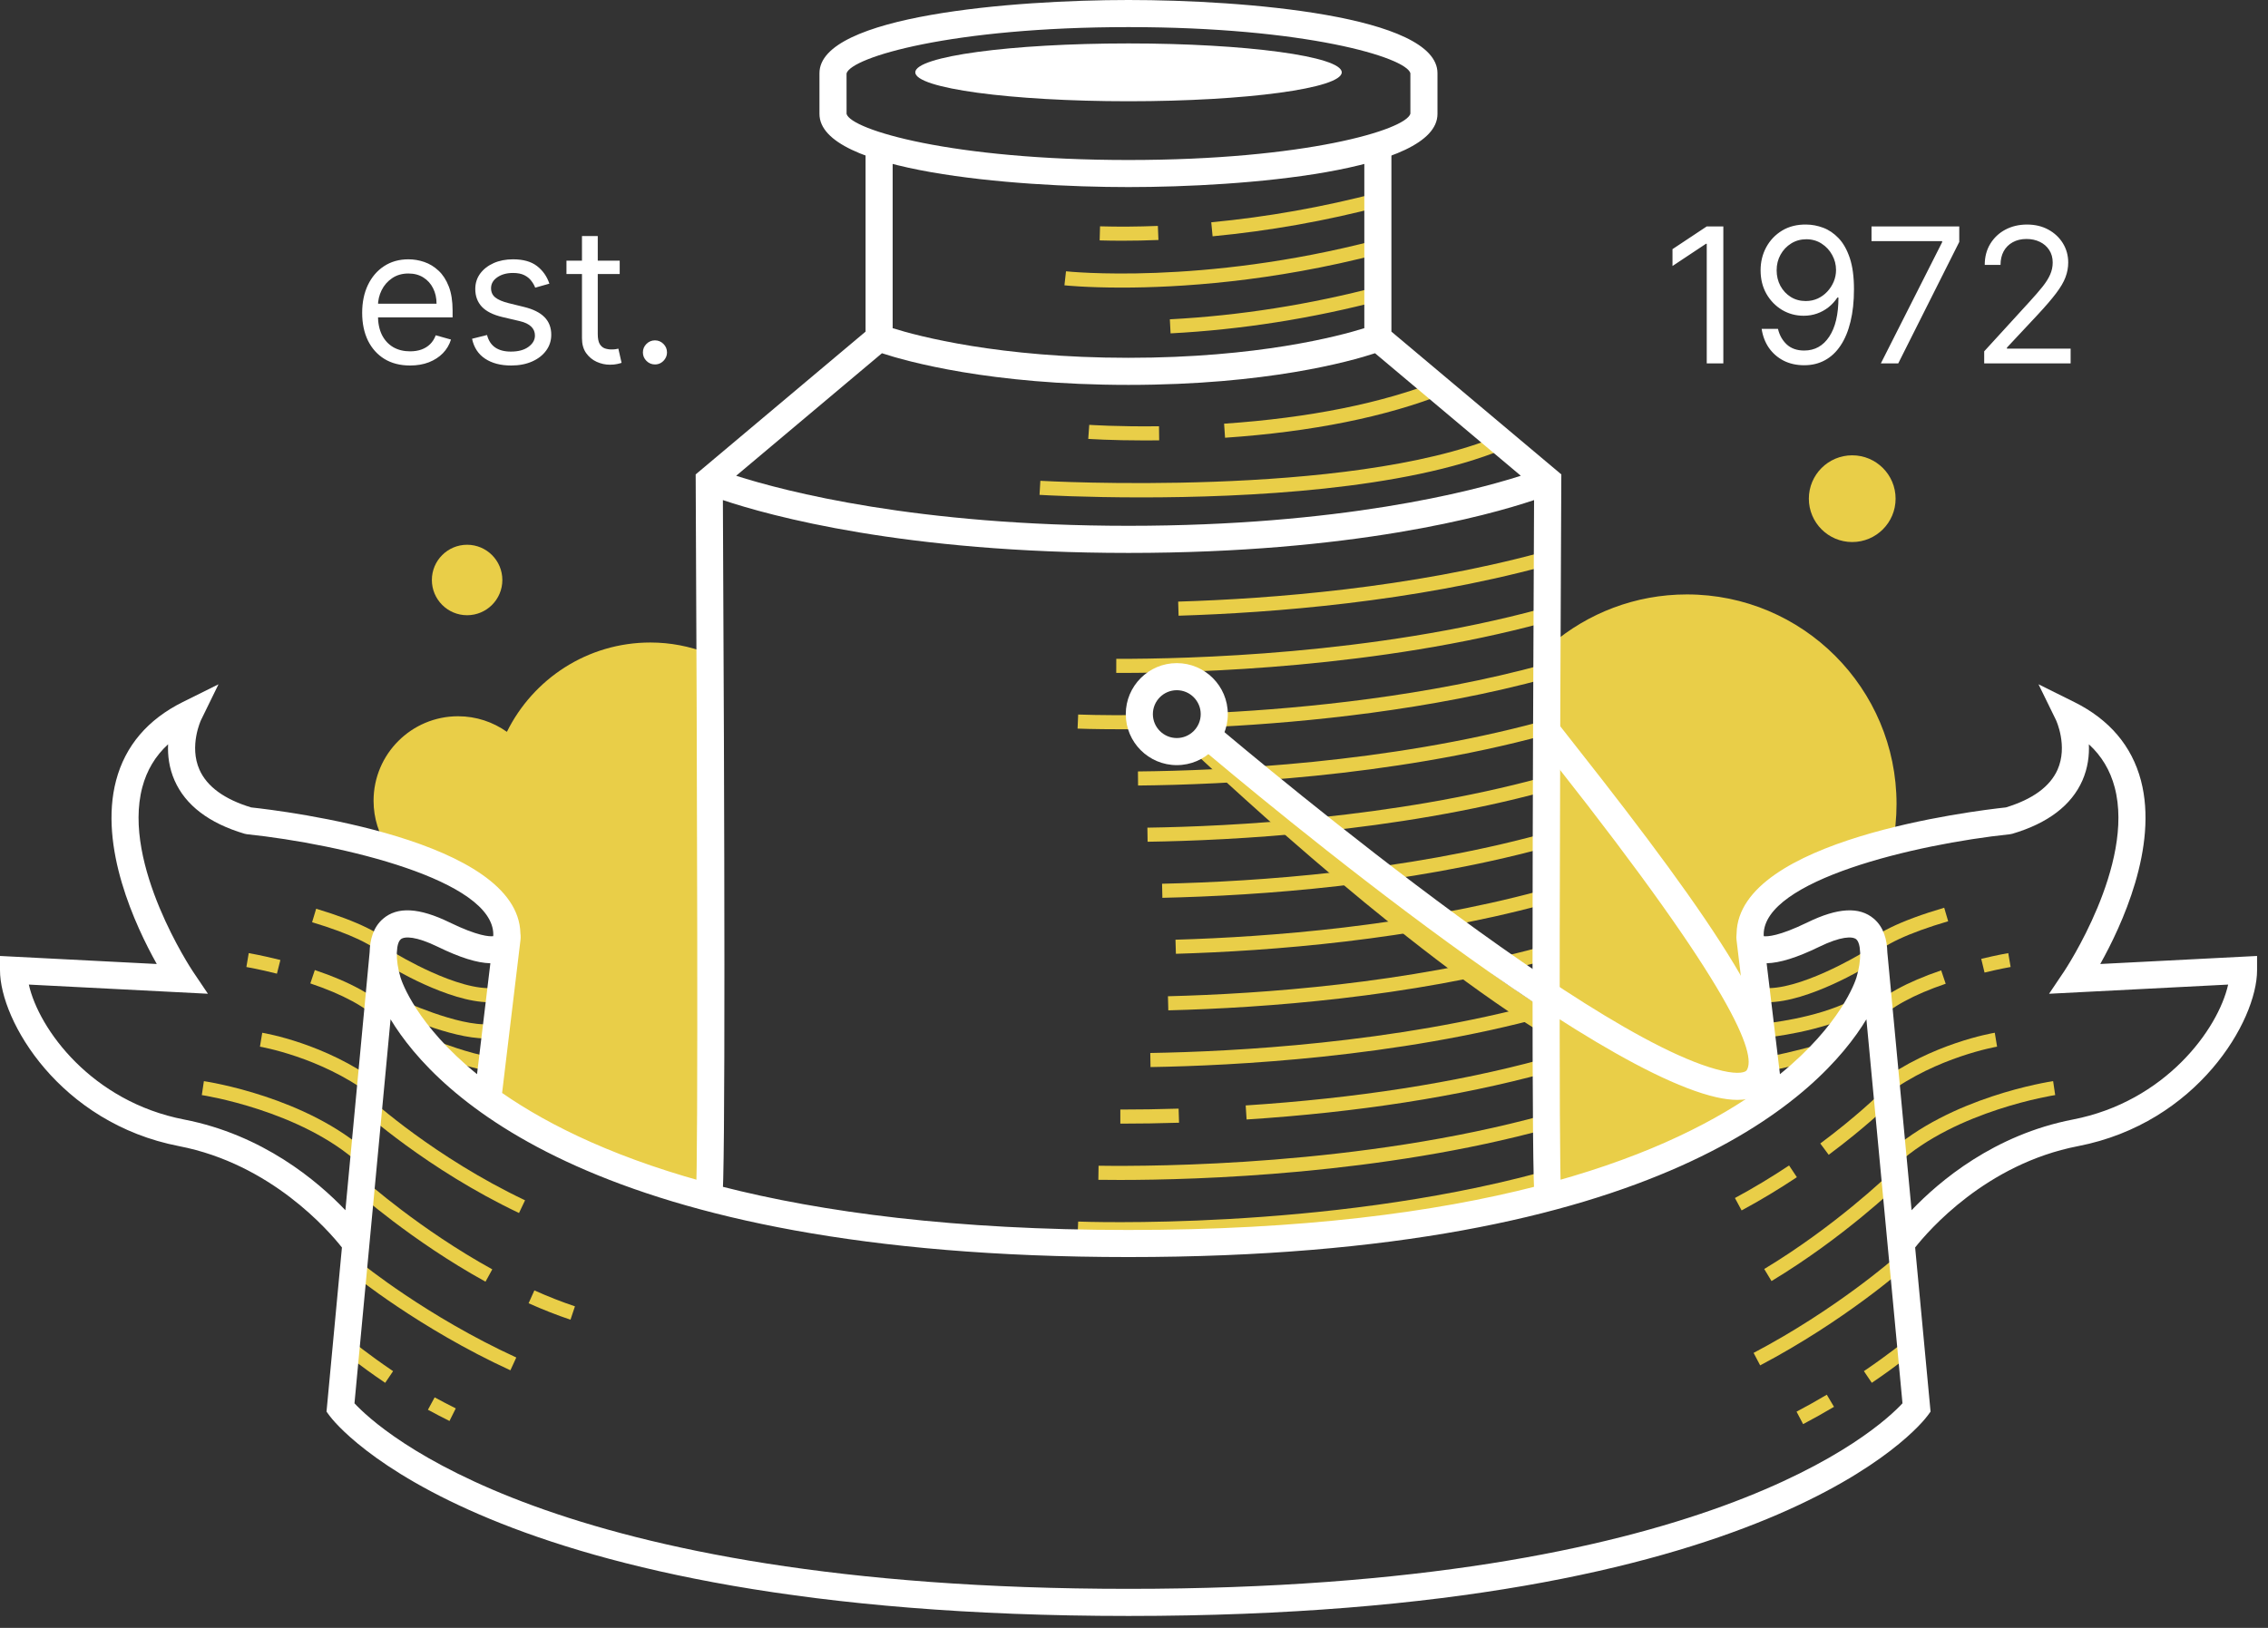 <svg xmlns="http://www.w3.org/2000/svg" width="156" height="112" viewBox="0 0 156 112" fill="none"><rect x="0" y="0" width="156" height="112" fill="#333333" stroke="none"/><path d="M128.567 66.411L128.06 65.584C128.016 65.61 123.664 68.248 121.204 67.965L121.094 68.929C121.251 68.947 121.411 68.955 121.577 68.955C124.384 68.955 128.388 66.521 128.567 66.411ZM121.516 72.719L121.68 73.674C123.247 73.407 125.917 72.657 126.03 72.624L125.766 71.691C125.739 71.699 123.033 72.46 121.516 72.719ZM121.374 70.415L121.389 71.384C121.648 71.384 125.248 70.98 127.762 69.7L127.322 68.837C124.883 70.079 121.406 70.414 121.374 70.415Z" fill="#E9CE48"></path><path d="M80.516 22.936L80.465 21.969C85.265 21.717 90.1 20.955 94.835 19.705L95.082 20.642C90.283 21.909 85.382 22.681 80.516 22.936Z" fill="#E9CE48"></path><path d="M77.152 19.787C74.69 19.787 73.251 19.634 73.215 19.63L73.323 18.666C73.415 18.676 82.64 19.654 94.634 16.525L94.879 17.463C87.432 19.407 81.026 19.787 77.152 19.787Z" fill="#E9CE48"></path><path d="M77.201 16.562C76.669 16.562 76.147 16.556 75.637 16.54L75.664 15.571C76.926 15.607 78.266 15.598 79.642 15.543L79.681 16.511C78.838 16.546 78.008 16.562 77.201 16.562Z" fill="#E9CE48"></path><path d="M83.406 16.258L83.314 15.293C87.163 14.929 91.021 14.243 94.78 13.254L95.026 14.191C91.217 15.194 87.308 15.888 83.406 16.258Z" fill="#E9CE48"></path><path d="M78.522 34.222C74.59 34.222 71.81 34.066 71.502 34.047L71.559 33.08C71.768 33.091 92.701 34.266 103.042 30.008L103.411 30.904C96.608 33.705 85.666 34.222 78.522 34.222Z" fill="#E9CE48"></path><path d="M78.772 30.303C76.397 30.303 74.87 30.197 74.853 30.196L74.922 29.229C74.941 29.23 76.848 29.363 79.72 29.327L79.732 30.296C79.399 30.301 79.078 30.303 78.772 30.303Z" fill="#E9CE48"></path><path d="M84.263 30.117L84.197 29.15C90.08 28.748 95.085 27.74 99.071 26.154L99.43 27.055C95.35 28.678 90.246 29.708 84.263 30.117Z" fill="#E9CE48"></path><path d="M105.572 82.481C105.572 82.481 114.954 80.289 121.449 75.536L121.683 72.153C121.538 72.099 121.391 72.047 121.252 71.971C121.252 71.971 118.766 63.892 121.749 61.655C123.653 60.227 127.58 58.901 130.174 58.128C130.354 57.218 130.45 56.278 130.45 55.315C130.45 47.352 123.995 40.897 116.031 40.897C112.474 40.897 109.223 42.191 106.709 44.326V56.123H106.313L105.572 82.481Z" fill="#E9CE48"></path><path d="M106.212 38.961L105.958 38.025C96.992 40.451 87.457 41.195 81.038 41.391L81.067 42.361C87.539 42.162 97.154 41.411 106.212 38.961ZM106.288 42.816L106.034 41.88C94.418 45.036 81.701 45.339 76.781 45.329L76.778 46.298C76.882 46.298 76.989 46.298 77.098 46.298C82.276 46.298 94.803 45.937 106.288 42.816ZM78.368 50.168L78.358 49.199C75.769 49.226 74.176 49.161 74.16 49.16L74.119 50.129C74.132 50.13 75.244 50.174 77.118 50.174C77.502 50.174 77.921 50.173 78.368 50.168ZM83.919 49.025L83.969 49.993C89.755 49.693 98.353 48.869 106.46 46.646L106.203 45.711C98.181 47.911 89.658 48.727 83.919 49.025ZM78.271 53.076L78.28 54.045C84.147 53.989 95.577 53.465 106.206 50.591L105.952 49.655C95.427 52.502 84.091 53.02 78.271 53.076ZM78.921 56.944L78.936 57.913C84.698 57.828 95.916 57.264 106.305 54.44L106.051 53.504C95.766 56.301 84.639 56.859 78.921 56.944ZM79.93 60.802L79.952 61.771C86.701 61.619 96.73 60.902 106.187 58.349L105.933 57.413C96.571 59.942 86.624 60.652 79.93 60.802ZM105.946 61.285C96.917 63.725 87.317 64.464 80.853 64.653L80.882 65.622C87.397 65.431 97.08 64.686 106.199 62.22L105.946 61.285ZM80.36 69.513C86.999 69.343 96.865 68.615 106.165 66.106L105.913 65.17C96.705 67.654 86.921 68.376 80.335 68.543L80.36 69.513ZM106.082 69.001C95.87 71.782 84.806 72.353 79.12 72.446L79.136 73.415C84.868 73.322 96.023 72.746 106.337 69.936L106.082 69.001ZM77.06 77.307H77.137C78.412 77.307 79.745 77.286 81.099 77.244L81.068 76.275C79.698 76.317 78.356 76.339 77.06 76.338V77.307H77.06ZM85.745 77.022C93.388 76.527 100.297 75.452 106.279 73.828L106.026 72.892C100.105 74.499 93.261 75.563 85.682 76.055L85.745 77.022ZM75.563 80.203L75.548 81.172C75.95 81.177 76.45 81.182 77.04 81.182C82.38 81.182 94.994 80.805 106.499 77.644L106.243 76.708C93.591 80.186 79.565 80.26 75.563 80.203ZM74.16 84.045L74.119 85.013C74.161 85.015 75.207 85.055 76.986 85.055C82.451 85.055 94.824 84.673 106.18 81.606L105.927 80.67C91.022 84.695 74.324 84.051 74.16 84.045Z" fill="#E9CE48"></path><path d="M105.814 70.928C95.513 64.48 82.334 51.943 82.203 51.818L83.233 50.738C83.364 50.863 96.433 63.297 106.605 69.663L105.814 70.928Z" fill="#E9CE48"></path><path d="M129.889 76.018L129.206 75.33C129.191 75.345 127.694 76.821 125.205 78.673L125.783 79.451C128.333 77.554 129.827 76.08 129.889 76.018ZM123.058 80.185C121.83 81.001 120.578 81.755 119.334 82.424L119.793 83.278C121.064 82.595 122.342 81.826 123.595 80.992L123.058 80.185ZM121.349 87.309L121.85 88.139C126.818 85.143 130.501 81.585 130.537 81.55L129.861 80.855C129.827 80.889 126.218 84.373 121.349 87.309ZM130.344 86.522C130.304 86.558 126.306 90.085 120.618 93.08L121.07 93.938C126.86 90.889 130.947 87.283 130.988 87.247L130.344 86.522ZM131.102 92.203C131.091 92.212 129.99 93.126 128.205 94.336L128.748 95.139C130.577 93.899 131.676 92.986 131.722 92.948L131.102 92.203ZM123.572 97.123L124.024 97.981C124.724 97.612 125.44 97.211 126.148 96.791L125.653 95.957C124.957 96.37 124.258 96.762 123.572 97.123Z" fill="#E9CE48"></path><path d="M48.706 67.981C48.678 67.988 48.659 67.993 48.659 67.993V44.937C47.439 44.471 46.121 44.205 44.738 44.205C40.404 44.205 36.665 46.713 34.866 50.351C33.917 49.679 32.761 49.279 31.509 49.279C28.298 49.279 25.695 51.882 25.695 55.093C25.695 56.301 26.064 57.421 26.694 58.351C29.704 58.991 34.093 60.543 34.738 64.206L33.122 75.671L48.784 82.196L48.706 67.981Z" fill="#E9CE48"></path><path d="M141.22 74.383C140.932 74.426 134.127 75.475 129.872 79.352L130.525 80.069C134.559 76.393 141.296 75.352 141.363 75.343L141.22 74.383ZM137.207 71.054C137.031 71.083 132.852 71.798 129.257 74.474L129.835 75.251C133.237 72.721 137.325 72.018 137.365 72.011L137.207 71.054ZM138.297 66.53L138.134 65.575C138.104 65.579 137.363 65.707 136.275 65.97L136.503 66.913C137.557 66.657 138.29 66.531 138.297 66.53ZM133.52 66.763C131.144 67.57 129.437 68.514 128.446 69.568L129.153 70.232C130.021 69.308 131.64 68.426 133.831 67.682L133.52 66.763ZM134.001 63.383L133.728 62.453C130.706 63.343 128.81 64.269 128.09 65.204L128.859 65.795C129.433 65.047 131.26 64.19 134.001 63.383Z" fill="#E9CE48"></path><path d="M107.393 32.639L95.706 22.816V10.385H93.842V22.579C92.096 23.126 86.523 24.617 77.621 24.617C68.719 24.617 63.146 23.126 61.4 22.579V10.385H59.536V22.816L47.85 32.639L47.852 33.077C47.949 52.012 48.034 80.677 47.868 82.037L48.783 82.2L49.671 82.484C49.909 81.739 49.833 56.248 49.722 34.406C52.956 35.491 62.196 38.042 77.62 38.042C93.045 38.042 102.285 35.492 105.518 34.406C105.408 56.248 105.331 81.739 105.57 82.484L106.718 82.117L107.374 82.037C107.208 80.677 107.292 52.012 107.39 33.077L107.393 32.639ZM50.635 32.733L60.663 24.303C62.352 24.858 68.102 26.481 77.621 26.481C87.14 26.481 92.89 24.858 94.579 24.303L104.607 32.733C101.24 33.81 92.181 36.176 77.621 36.176C63.061 36.177 54.002 33.81 50.635 32.733Z" fill="white"></path><path d="M77.62 12.871C69.726 12.871 56.365 11.811 56.365 7.837V5.034C56.365 1.061 69.726 0 77.62 0C85.514 0 98.874 1.06 98.874 5.034V7.837C98.875 11.811 85.514 12.871 77.62 12.871ZM77.62 1.865C65.473 1.865 58.539 3.939 58.228 5.051L58.23 7.838C58.539 8.934 65.474 11.008 77.62 11.008C89.766 11.008 96.7 8.934 97.011 7.822L97.01 5.035C96.7 3.939 89.767 1.865 77.62 1.865Z" fill="white"></path><path d="M77.622 6.966C85.722 6.966 92.289 6.075 92.289 4.977C92.289 3.879 85.722 2.988 77.622 2.988C69.522 2.988 62.955 3.879 62.955 4.977C62.955 6.075 69.522 6.966 77.622 6.966Z" fill="white"></path><path d="M119.503 75.673C119.072 75.673 118.59 75.612 118.058 75.491C108.128 73.229 83.049 51.838 81.986 50.928L83.199 49.512C83.456 49.731 108.989 71.512 118.473 73.673C119.609 73.933 120.058 73.77 120.144 73.635C120.845 72.524 119.146 67.984 107.059 52.658C106.46 51.899 105.96 51.263 105.594 50.789L107.072 49.652C107.434 50.122 107.93 50.752 108.524 51.504C117.791 63.256 123.581 71.685 121.72 74.631C121.281 75.325 120.539 75.673 119.503 75.673Z" fill="white"></path><path d="M80.943 52.642C79.008 52.642 77.434 51.068 77.434 49.133C77.434 47.197 79.008 45.623 80.943 45.623C82.878 45.623 84.453 47.197 84.453 49.133C84.453 51.068 82.879 52.642 80.943 52.642ZM80.943 47.487C80.036 47.487 79.298 48.226 79.298 49.133C79.298 50.04 80.036 50.778 80.943 50.778C81.851 50.778 82.589 50.04 82.589 49.133C82.589 48.226 81.851 47.487 80.943 47.487Z" fill="white"></path><path d="M24.891 76.38C24.935 76.42 29.344 80.435 35.699 83.456L36.115 82.581C29.899 79.625 25.59 75.705 25.547 75.666L24.891 76.38ZM33.861 87.332C28.881 84.587 25.142 81.246 25.105 81.212L24.458 81.933C24.496 81.967 28.312 85.38 33.395 88.181L33.861 87.332ZM36.756 88.781L36.359 89.665C37.337 90.103 38.306 90.484 39.24 90.796L39.547 89.877C38.644 89.574 37.705 89.206 36.756 88.781ZM24.228 87.644C24.273 87.681 28.832 91.399 35.107 94.278L35.512 93.397C29.356 90.573 24.887 86.93 24.842 86.894L24.228 87.644ZM23.52 92.949C23.566 92.987 24.665 93.9 26.494 95.14L27.038 94.337C25.252 93.127 24.152 92.213 24.14 92.204L23.52 92.949ZM29.434 96.993C29.907 97.25 30.402 97.509 30.917 97.765L31.349 96.898C30.845 96.646 30.36 96.392 29.896 96.141L29.434 96.993Z" fill="#E9CE48"></path><path d="M13.881 75.343C13.949 75.353 20.68 76.389 24.72 80.069L25.372 79.352C21.117 75.475 14.311 74.427 14.024 74.384L13.881 75.343ZM17.88 72.012C17.92 72.019 22.008 72.721 25.409 75.252L25.987 74.474C22.392 71.798 18.214 71.084 18.038 71.055L17.88 72.012ZM19.286 66.049C18.029 65.732 17.146 65.582 17.109 65.575L16.947 66.531C16.956 66.532 17.831 66.683 19.048 66.989L19.286 66.049ZM21.346 67.66C23.572 68.409 25.212 69.299 26.091 70.232L26.797 69.568C25.796 68.503 24.066 67.552 21.655 66.74L21.346 67.66ZM26.385 65.795L27.154 65.204C26.454 64.294 24.634 63.392 21.747 62.522L21.467 63.45C24.081 64.237 25.827 65.07 26.385 65.795Z" fill="#E9CE48"></path><path d="M34.147 68.929L34.037 67.965C31.559 68.248 27.225 65.61 27.181 65.584L26.674 66.411C26.852 66.521 30.856 68.955 33.664 68.955C33.83 68.955 33.992 68.947 34.147 68.929ZM27.497 68.762L27.085 69.64C27.25 69.717 30.962 71.444 33.404 71.444C33.528 71.444 33.649 71.439 33.767 71.43L33.689 70.463C31.527 70.638 27.538 68.781 27.497 68.762ZM29.903 72.61C29.987 72.643 31.973 73.403 33.562 73.674L33.725 72.719C32.232 72.464 30.271 71.713 30.251 71.705L29.903 72.61Z" fill="#E9CE48"></path><path d="M144.462 66.324C145.926 63.709 148.466 58.266 147.26 53.696C146.631 51.316 145.087 49.501 142.671 48.3L140.215 47.08L141.419 49.544C141.425 49.558 142.25 51.325 141.523 52.958C141.005 54.119 139.81 54.991 137.97 55.551C135.703 55.795 119.586 57.76 119.448 64.217C119.426 64.379 119.426 64.56 119.453 64.748L120.708 75.197C114.107 79.773 101.485 84.623 77.622 84.623C53.759 84.623 41.138 79.773 34.536 75.197L35.791 64.748C35.818 64.56 35.818 64.379 35.795 64.217C35.658 57.761 19.541 55.795 17.274 55.551C15.434 54.991 14.238 54.12 13.721 52.958C12.994 51.325 13.819 49.558 13.825 49.544L15.029 47.08L12.573 48.3C10.158 49.501 8.614 51.316 7.985 53.696C6.778 58.266 9.318 63.709 10.783 66.324L0 65.771V66.753C0 70.24 4.114 77.267 12.312 78.855C18.65 80.082 22.615 84.681 23.519 85.828L22.459 97.122L22.67 97.409C23.086 97.971 33.35 111.179 77.624 111.179C121.897 111.179 132.162 97.971 132.578 97.409L132.79 97.122L131.729 85.828C132.633 84.681 136.598 80.082 142.936 78.855C151.134 77.267 155.248 70.241 155.248 66.753V65.771L144.462 66.324ZM12.664 77.024C6.311 75.794 2.673 70.816 1.983 67.74L14.301 68.371L13.26 66.825C13.211 66.752 8.38 59.485 9.787 54.169C10.098 52.994 10.684 52.013 11.562 51.207C11.528 51.967 11.627 52.831 12.007 53.694C12.758 55.404 14.379 56.638 16.823 57.363L16.99 57.396C23.54 58.084 33.931 60.568 33.931 64.299L33.924 64.392L33.928 64.409C33.678 64.442 32.879 64.415 30.92 63.461C28.833 62.445 27.339 62.362 26.349 63.21C25.663 63.796 25.444 64.673 25.424 65.517L23.757 83.264C21.831 81.242 18.069 78.071 12.664 77.024ZM33.729 66.273L32.812 73.904C28.637 70.508 27.64 67.547 27.551 67.256C27.366 66.655 27.282 66.047 27.294 65.557L27.33 65.168C27.372 64.919 27.447 64.724 27.562 64.626C27.826 64.403 28.629 64.418 30.104 65.136C31.632 65.882 32.82 66.254 33.729 66.273ZM77.621 109.314C37.837 109.314 26.046 98.346 24.382 96.548L26.864 70.128C29.963 75.254 40.94 86.487 77.621 86.487C114.302 86.487 125.278 75.254 128.377 70.128L130.859 96.548C129.198 98.346 117.406 109.314 77.621 109.314ZM121.514 66.273C122.422 66.253 123.61 65.882 125.139 65.137C126.614 64.419 127.418 64.403 127.681 64.627C127.796 64.725 127.871 64.921 127.912 65.169L127.949 65.558C127.961 66.047 127.877 66.655 127.692 67.257C127.603 67.547 126.605 70.508 122.43 73.905L121.514 66.273ZM142.578 77.024C137.173 78.071 133.411 81.242 131.484 83.264L129.817 65.518C129.798 64.673 129.578 63.797 128.892 63.211C127.902 62.363 126.408 62.445 124.321 63.462C122.363 64.416 121.564 64.443 121.313 64.41L121.317 64.392L121.311 64.3C121.311 60.568 131.701 58.085 138.251 57.397L138.418 57.363C140.862 56.639 142.482 55.405 143.235 53.695C143.614 52.831 143.713 51.967 143.679 51.207C144.557 52.013 145.143 52.994 145.455 54.17C146.862 59.485 142.031 66.752 141.981 66.825L140.941 68.372L153.259 67.74C152.57 70.816 148.932 75.794 142.578 77.024Z" fill="white"></path><path d="M130.385 34.309C130.385 35.957 129.049 37.293 127.401 37.293C125.754 37.293 124.418 35.957 124.418 34.309C124.418 32.662 125.754 31.326 127.401 31.326C129.049 31.326 130.385 32.662 130.385 34.309Z" fill="#E9CE48"></path><path d="M34.553 39.904C34.553 41.243 33.468 42.328 32.129 42.328C30.79 42.328 29.705 41.243 29.705 39.904C29.705 38.566 30.79 37.48 32.129 37.48C33.468 37.48 34.553 38.566 34.553 39.904Z" fill="#E9CE48"></path><path d="M28.205 25.147C27.524 25.147 26.936 24.997 26.443 24.696C25.952 24.393 25.573 23.969 25.306 23.427C25.043 22.881 24.911 22.246 24.911 21.522C24.911 20.798 25.043 20.16 25.306 19.608C25.573 19.053 25.944 18.62 26.42 18.31C26.898 17.997 27.456 17.841 28.094 17.841C28.462 17.841 28.826 17.902 29.185 18.025C29.544 18.148 29.87 18.347 30.165 18.623C30.459 18.896 30.694 19.258 30.869 19.709C31.044 20.16 31.131 20.715 31.131 21.375V21.835H25.683V20.896H30.027C30.027 20.497 29.947 20.142 29.788 19.829C29.631 19.516 29.407 19.269 29.116 19.088C28.827 18.907 28.487 18.817 28.094 18.817C27.662 18.817 27.288 18.924 26.972 19.139C26.659 19.35 26.418 19.626 26.249 19.967C26.081 20.307 25.996 20.672 25.996 21.062V21.687C25.996 22.221 26.088 22.674 26.272 23.045C26.459 23.413 26.719 23.693 27.05 23.887C27.381 24.077 27.766 24.172 28.205 24.172C28.49 24.172 28.748 24.132 28.978 24.052C29.211 23.969 29.412 23.847 29.58 23.684C29.749 23.518 29.88 23.313 29.971 23.068L31.02 23.362C30.91 23.718 30.724 24.031 30.464 24.301C30.203 24.567 29.881 24.776 29.498 24.926C29.114 25.074 28.683 25.147 28.205 25.147ZM37.788 19.516L36.813 19.792C36.752 19.629 36.661 19.471 36.541 19.318C36.425 19.162 36.266 19.033 36.063 18.931C35.861 18.83 35.601 18.78 35.285 18.78C34.853 18.78 34.493 18.879 34.204 19.079C33.919 19.275 33.776 19.525 33.776 19.829C33.776 20.099 33.875 20.312 34.071 20.468C34.267 20.625 34.574 20.755 34.991 20.859L36.04 21.117C36.672 21.27 37.143 21.505 37.453 21.821C37.762 22.134 37.917 22.537 37.917 23.031C37.917 23.436 37.801 23.798 37.568 24.117C37.337 24.436 37.015 24.687 36.601 24.871C36.187 25.055 35.706 25.147 35.157 25.147C34.436 25.147 33.839 24.991 33.367 24.678C32.895 24.365 32.596 23.908 32.47 23.307L33.5 23.049C33.599 23.43 33.784 23.715 34.057 23.905C34.333 24.095 34.694 24.19 35.138 24.19C35.644 24.19 36.046 24.083 36.344 23.868C36.644 23.65 36.795 23.39 36.795 23.086C36.795 22.841 36.709 22.635 36.537 22.47C36.365 22.301 36.101 22.175 35.746 22.092L34.568 21.816C33.921 21.663 33.445 21.425 33.142 21.103C32.841 20.778 32.691 20.372 32.691 19.884C32.691 19.485 32.803 19.132 33.026 18.826C33.253 18.519 33.562 18.278 33.951 18.103C34.344 17.928 34.789 17.841 35.285 17.841C35.985 17.841 36.534 17.994 36.933 18.301C37.334 18.608 37.62 19.013 37.788 19.516ZM42.625 17.933V18.853H38.963V17.933H42.625ZM40.03 16.24H41.116V22.976C41.116 23.282 41.16 23.512 41.249 23.666C41.341 23.816 41.458 23.917 41.599 23.969C41.743 24.018 41.895 24.043 42.054 24.043C42.174 24.043 42.272 24.037 42.349 24.025C42.426 24.009 42.487 23.997 42.533 23.988L42.754 24.963C42.68 24.991 42.578 25.018 42.446 25.046C42.314 25.077 42.147 25.092 41.944 25.092C41.637 25.092 41.337 25.026 41.042 24.894C40.751 24.762 40.509 24.561 40.315 24.291C40.125 24.022 40.03 23.681 40.03 23.27V16.24ZM45.05 25.074C44.823 25.074 44.628 24.992 44.465 24.83C44.303 24.667 44.221 24.472 44.221 24.245C44.221 24.018 44.303 23.824 44.465 23.661C44.628 23.499 44.823 23.417 45.05 23.417C45.277 23.417 45.471 23.499 45.634 23.661C45.797 23.824 45.878 24.018 45.878 24.245C45.878 24.396 45.84 24.534 45.763 24.66C45.689 24.785 45.59 24.887 45.464 24.963C45.341 25.037 45.203 25.074 45.05 25.074Z" fill="white"></path><path d="M118.536 15.578V25H117.395V16.774H117.34L115.039 18.301V17.142L117.395 15.578H118.536ZM124.246 15.449C124.632 15.452 125.019 15.525 125.405 15.669C125.792 15.814 126.144 16.053 126.463 16.387C126.782 16.718 127.038 17.171 127.232 17.744C127.425 18.318 127.522 19.037 127.522 19.902C127.522 20.74 127.442 21.483 127.282 22.134C127.126 22.781 126.899 23.327 126.601 23.772C126.307 24.216 125.948 24.554 125.525 24.784C125.105 25.014 124.629 25.129 124.098 25.129C123.571 25.129 123.1 25.024 122.686 24.816C122.275 24.604 121.938 24.311 121.674 23.937C121.413 23.56 121.246 23.123 121.172 22.626H122.295C122.396 23.058 122.597 23.416 122.898 23.698C123.201 23.977 123.602 24.117 124.098 24.117C124.825 24.117 125.399 23.799 125.819 23.164C126.242 22.529 126.454 21.632 126.454 20.473H126.38C126.209 20.73 126.005 20.953 125.769 21.14C125.532 21.327 125.27 21.471 124.982 21.572C124.694 21.674 124.387 21.724 124.062 21.724C123.522 21.724 123.026 21.591 122.576 21.324C122.128 21.054 121.769 20.684 121.499 20.215C121.232 19.743 121.099 19.203 121.099 18.596C121.099 18.019 121.228 17.491 121.485 17.013C121.746 16.531 122.111 16.148 122.58 15.863C123.053 15.578 123.608 15.439 124.246 15.449ZM124.246 16.461C123.859 16.461 123.511 16.557 123.201 16.751C122.895 16.941 122.651 17.198 122.47 17.524C122.292 17.846 122.203 18.203 122.203 18.596C122.203 18.988 122.289 19.346 122.461 19.668C122.635 19.987 122.873 20.241 123.174 20.431C123.477 20.619 123.822 20.712 124.209 20.712C124.5 20.712 124.772 20.655 125.023 20.542C125.275 20.425 125.494 20.267 125.681 20.068C125.871 19.865 126.02 19.637 126.127 19.382C126.235 19.125 126.288 18.856 126.288 18.577C126.288 18.209 126.2 17.864 126.022 17.542C125.847 17.22 125.604 16.959 125.295 16.76C124.988 16.561 124.638 16.461 124.246 16.461ZM129.372 25L133.587 16.663V16.59H128.728V15.578H134.764V16.645L130.568 25H129.372ZM136.479 25V24.172L139.59 20.767C139.955 20.369 140.255 20.022 140.491 19.727C140.727 19.43 140.902 19.151 141.016 18.89C141.132 18.626 141.191 18.35 141.191 18.062C141.191 17.731 141.111 17.444 140.951 17.202C140.795 16.959 140.58 16.772 140.307 16.64C140.034 16.508 139.728 16.442 139.387 16.442C139.025 16.442 138.709 16.518 138.439 16.668C138.172 16.815 137.965 17.022 137.818 17.289C137.674 17.556 137.602 17.869 137.602 18.227H136.516C136.516 17.675 136.643 17.191 136.898 16.774C137.153 16.357 137.499 16.031 137.938 15.798C138.38 15.565 138.875 15.449 139.424 15.449C139.976 15.449 140.465 15.565 140.892 15.798C141.318 16.031 141.652 16.346 141.895 16.741C142.137 17.137 142.258 17.577 142.258 18.062C142.258 18.409 142.195 18.747 142.069 19.079C141.947 19.407 141.732 19.773 141.425 20.178C141.122 20.58 140.7 21.071 140.16 21.651L138.044 23.914V23.988H142.424V25H136.479Z" fill="white"></path></svg>